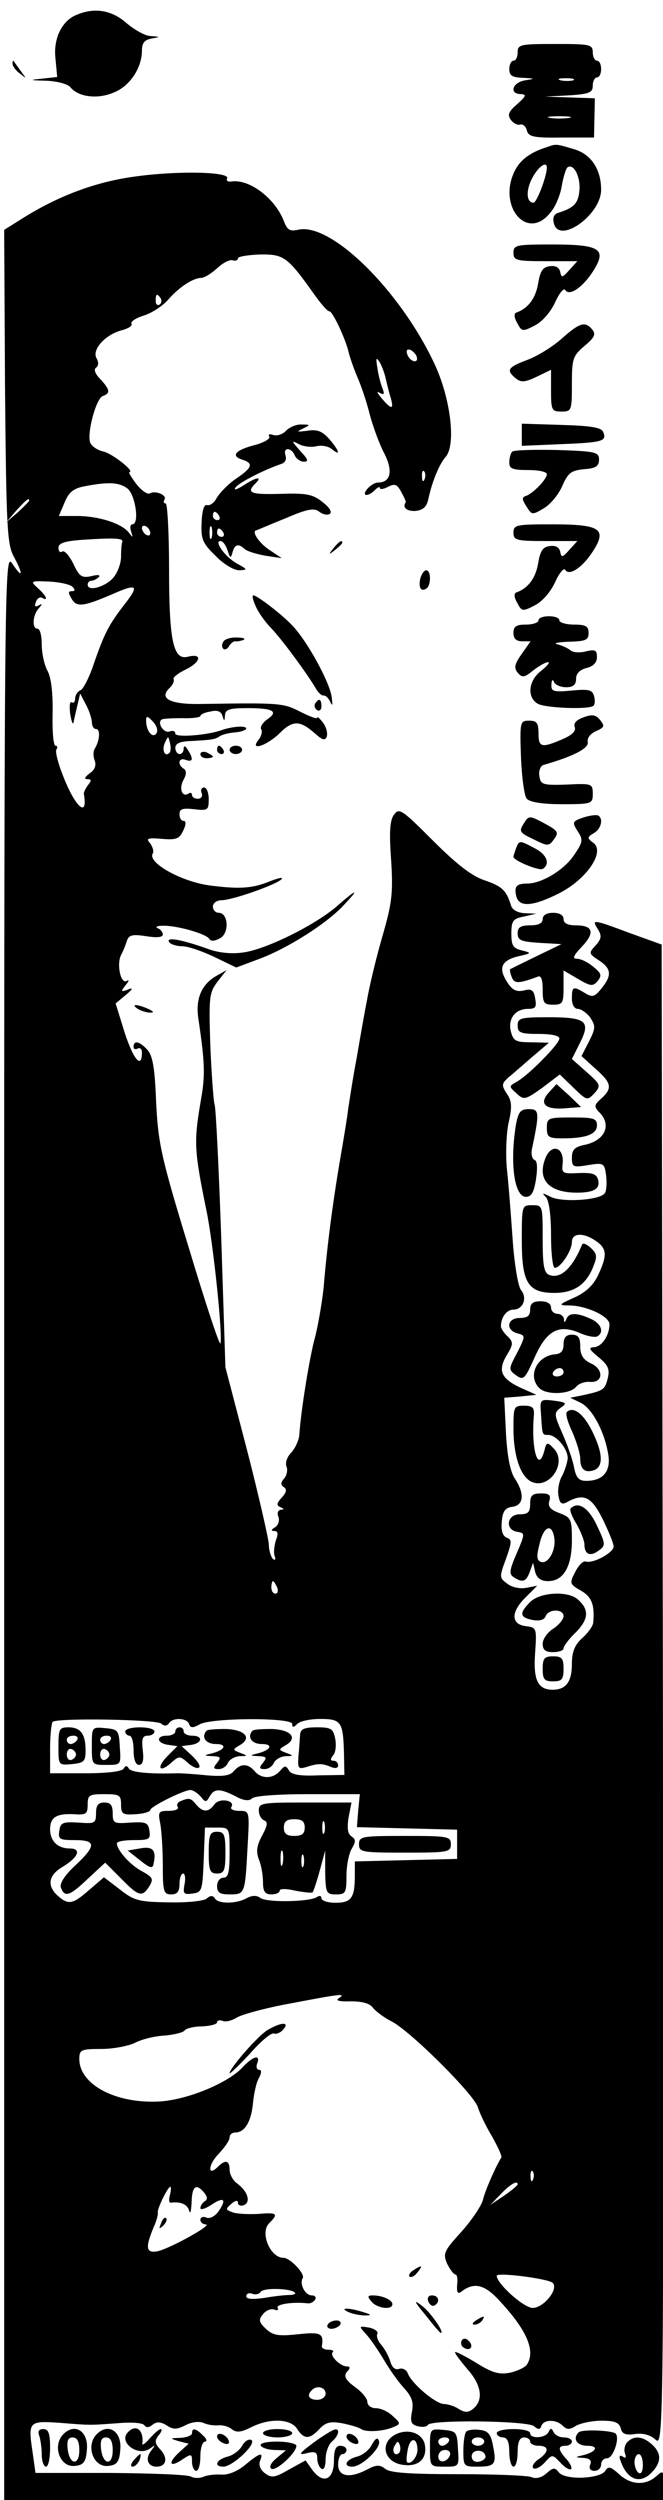 <?xml version="1.0" standalone="no"?>
<!DOCTYPE svg PUBLIC "-//W3C//DTD SVG 20010904//EN"
 "http://www.w3.org/TR/2001/REC-SVG-20010904/DTD/svg10.dtd">
<svg version="1.0" xmlns="http://www.w3.org/2000/svg"
 width="216pt" height="814pt" viewBox="0 0 216 814"
 preserveAspectRatio="xMidYMid meet">
<g transform="translate(0,814) scale(0.136,-0.136)"
fill="#000000" stroke="none">
<path d="M184 5950 c-36 -14 -57 -58 -51 -106 l4 -43 -36 -4 c-32 -3 -31 -4
10 -5 26 -1 52 -8 58 -16 19 -23 65 -29 104 -12 38 15 67 59 67 100 0 18 6 26
23 29 22 4 22 4 -2 6 -13 0 -39 15 -58 31 -35 31 -76 38 -119 20z"/>
<path d="M1240 5860 c0 -11 -4 -20 -10 -20 -5 0 -10 -9 -10 -20 0 -16 7 -20
33 -21 30 -2 30 -2 5 -6 -31 -5 -39 -33 -10 -33 14 -1 12 -5 -9 -24 -21 -18
-24 -26 -15 -38 6 -8 16 -13 22 -11 6 2 14 -4 16 -14 4 -15 16 -18 83 -17 l78
0 1 47 1 47 -60 2 -60 2 58 3 c49 3 57 7 57 23 0 11 5 20 10 20 6 0 10 9 10
20 0 11 -4 20 -10 20 -5 0 -10 9 -10 20 0 19 -7 20 -90 20 -83 0 -90 -1 -90
-20z m133 -67 c-7 -2 -21 -2 -30 0 -10 3 -4 5 12 5 17 0 24 -2 18 -5z m-10
-90 c-13 -2 -33 -2 -45 0 -13 2 -3 4 22 4 25 0 35 -2 23 -4z"/>
<path d="M30 5833 c0 -6 8 -17 18 -24 16 -13 16 -13 2 6 -8 11 -16 22 -17 24
-2 2 -3 0 -3 -6z"/>
<path d="M1310 5633 c-39 -12 -63 -30 -76 -55 -44 -85 29 -173 85 -101 12 14
24 43 27 65 4 21 10 41 14 43 15 9 31 -24 28 -56 -3 -31 -13 -41 -50 -53 -11
-3 -15 -12 -11 -26 13 -50 113 21 113 81 0 50 -25 87 -68 98 -40 12 -40 12
-62 4z m0 -49 c0 -20 -24 -84 -32 -84 -17 0 -19 29 -3 59 14 27 35 42 35 25z"/>
<path d="M326 5563 c-93 -12 -184 -45 -273 -101 l-43 -27 2 -375 c3 -335 5
-378 21 -407 23 -43 22 -55 -3 -18 -20 30 -20 26 -20 -2302 l0 -2333 790 0
790 0 0 37 c0 34 -1 35 -18 20 -26 -23 -61 -21 -89 5 -20 18 -26 20 -33 8 -12
-19 -95 -23 -111 -4 -10 13 -14 12 -30 -2 -11 -10 -25 -14 -36 -9 -10 4 -89 7
-175 7 -111 0 -162 3 -174 12 -14 11 -22 11 -43 0 -43 -23 -71 -18 -71 11 0
14 5 25 10 25 6 0 10 5 10 10 0 6 -7 10 -15 10 -11 0 -15 -11 -15 -35 0 -46
-25 -58 -51 -24 l-17 24 -40 -22 c-33 -19 -41 -21 -57 -9 -11 8 -16 20 -12 30
9 22 0 20 -36 -10 -18 -15 -40 -24 -56 -23 -14 1 -34 -1 -43 -5 -9 -4 -23 -4
-30 0 -7 5 -94 8 -193 9 l-180 0 -7 50 c-11 73 -9 75 64 70 76 -6 70 -6 140
-1 33 3 60 1 64 -5 4 -6 10 -6 19 1 10 8 19 8 34 -1 16 -11 25 -10 45 0 15 8
32 10 43 6 10 -5 26 -7 36 -6 10 1 25 -3 32 -9 11 -9 22 -8 46 4 45 23 96 21
111 -4 16 -25 30 -25 53 0 15 16 26 19 54 14 20 -4 41 -10 46 -14 12 -8 53 -6
78 5 17 7 17 9 -2 26 -11 11 -29 19 -41 19 -11 0 -20 7 -20 15 0 8 -13 24 -30
36 -23 17 -27 26 -19 36 9 9 8 13 0 13 -16 0 -42 26 -34 34 4 3 -1 6 -10 6 -9
0 -16 3 -16 8 5 31 -2 35 -57 29 -47 -5 -60 -3 -77 13 -17 16 -18 22 -7 35 7
9 19 14 27 11 8 -3 11 -1 8 4 -5 9 37 15 72 11 6 -1 14 3 18 9 3 5 0 10 -8 10
-16 0 -30 27 -22 41 7 10 -30 49 -46 49 -32 0 -57 61 -34 83 23 23 19 26 -27
22 -24 -1 -51 0 -61 4 -17 6 -17 8 -3 20 10 9 16 9 16 3 0 -6 6 -9 14 -6 18 7
9 34 -16 52 -10 7 -18 22 -18 33 0 22 -10 25 -28 7 -25 -25 -24 4 1 30 15 16
27 33 27 40 0 7 6 12 14 12 22 0 38 26 42 70 2 22 8 50 14 60 7 13 7 20 1 20
-6 0 -8 7 -5 15 9 23 -10 18 -35 -9 -36 -39 -138 -80 -204 -82 -103 -4 -187
42 -187 102 0 22 4 24 53 24 28 0 65 7 81 15 15 8 47 16 70 17 22 2 44 7 48
12 3 5 22 10 42 10 20 1 36 5 36 10 0 4 6 6 14 3 7 -3 22 1 33 8 11 7 68 23
129 34 121 23 135 25 115 12 -8 -5 2 -8 29 -7 28 0 46 -5 53 -15 7 -9 27 -24
45 -33 45 -23 198 -175 207 -206 4 -14 19 -45 34 -70 14 -25 24 -47 22 -50
-12 -18 -39 -79 -44 -101 -4 -15 -27 -49 -52 -77 -42 -46 -44 -52 -34 -76 7
-14 16 -26 20 -26 4 0 6 -11 4 -25 -1 -17 1 -22 9 -17 30 24 55 19 89 -17 69
-73 91 -124 69 -157 -4 -6 -22 -15 -40 -19 -26 -5 -42 -1 -82 24 -28 17 -50
28 -50 25 0 -4 14 -22 30 -41 33 -37 39 -73 14 -94 -12 -10 -20 -10 -35 -1
-10 7 -27 12 -36 12 -20 1 -76 48 -86 73 -3 9 -13 14 -21 11 -9 -3 -17 3 -21
18 -4 13 -14 31 -22 40 -8 9 -12 21 -9 26 3 5 -6 12 -20 15 -25 4 -25 4 -6
-17 10 -11 29 -39 42 -61 13 -22 34 -52 48 -67 19 -21 23 -34 19 -56 -5 -24
-2 -31 13 -35 11 -3 22 -2 25 3 8 13 238 10 254 -3 11 -9 15 -9 18 1 6 15 35
16 51 0 10 -10 17 -10 32 0 11 6 38 12 61 12 31 0 42 -4 46 -18 3 -14 12 -17
34 -14 19 3 37 -2 49 -13 20 -18 20 -6 18 1780 l-3 1799 -75 27 c-91 34 -93
34 -78 10 10 -16 9 -23 -5 -39 -17 -18 -17 -20 8 -36 30 -20 31 -36 6 -67 -17
-21 -22 -22 -40 -11 -28 17 -31 16 -31 -13 0 -15 6 -25 14 -25 8 0 22 -10 30
-21 13 -20 13 -25 -3 -57 l-18 -35 33 -30 c39 -34 42 -47 14 -72 -17 -15 -17
-19 -5 -32 31 -30 15 -67 -32 -78 -26 -5 -33 -12 -33 -31 0 -23 3 -24 39 -18
37 6 39 5 43 -25 2 -17 1 -36 -3 -42 -10 -17 -102 -23 -130 -9 -20 10 -22 10
-11 -1 7 -8 12 -42 12 -91 0 -43 4 -78 9 -78 14 0 41 41 41 62 0 22 28 23 58
2 26 -18 27 -34 5 -81 -11 -24 -30 -42 -57 -54 -38 -17 -39 -19 -13 -19 41 0
97 -26 97 -45 0 -27 -19 -55 -38 -55 -13 -1 -10 -6 12 -24 23 -19 27 -29 22
-50 -7 -28 -10 -30 -60 -41 l-30 -6 25 -12 c28 -14 57 -69 66 -123 7 -41 -12
-64 -53 -64 -17 0 -24 7 -29 33 -3 17 -16 54 -28 81 -20 45 -20 49 -4 61 16
11 14 13 -16 17 -33 4 -34 3 -31 -32 3 -51 3 -50 17 -50 20 0 47 -33 47 -56
-1 -10 -7 -30 -14 -43 -7 -12 -11 -34 -8 -47 3 -19 8 -22 22 -14 39 21 57 12
84 -42 14 -29 26 -58 26 -65 0 -15 -50 -42 -67 -36 -6 2 -17 -9 -25 -25 -14
-27 -14 -29 14 -45 26 -15 33 -35 29 -77 -1 -8 -13 -25 -27 -37 -17 -16 -24
-32 -24 -61 0 -43 -14 -62 -46 -62 -36 0 -47 24 -42 89 4 58 3 60 -21 63 -37
4 -38 33 -3 68 l29 29 -26 -5 c-15 -3 -35 1 -46 10 -19 14 -19 16 -3 59 14 40
15 46 2 51 -10 4 -14 17 -12 38 2 25 8 34 26 36 27 4 29 32 5 68 -11 17 -18
54 -21 109 l-4 84 38 3 39 4 -38 17 c-47 22 -55 41 -33 78 16 26 16 31 2 45
-9 8 -16 19 -16 24 0 22 14 40 30 40 23 0 34 28 18 47 -7 9 -16 63 -20 122 -4
58 -10 135 -14 171 -3 36 -1 85 5 110 8 36 7 50 -5 67 -13 20 -12 24 3 38 10
8 36 31 58 50 l40 34 -42 1 c-37 0 -43 3 -49 25 -8 31 10 55 41 55 18 0 21 4
17 25 -3 20 -9 24 -27 19 -18 -4 -28 1 -40 20 -22 34 -14 52 27 62 32 7 32 8
8 14 -21 5 -25 12 -25 40 0 31 4 36 30 41 l30 7 -28 1 c-17 1 -30 8 -33 19
-11 36 -22 46 -64 60 -31 11 -66 38 -123 95 -74 74 -81 79 -93 62 -10 -13 -12
-41 -7 -109 5 -81 2 -103 -22 -186 -15 -52 -31 -120 -36 -150 -6 -30 -17 -93
-25 -140 -9 -47 -17 -101 -20 -120 -2 -19 -9 -60 -14 -90 -21 -119 -36 -231
-45 -340 -4 -36 -13 -87 -20 -115 -13 -46 -34 -175 -38 -235 -1 -13 -10 -32
-19 -42 -10 -10 -15 -24 -12 -33 4 -8 1 -22 -5 -29 -9 -10 -9 -16 -1 -21 8 -5
6 -13 -5 -25 -13 -14 -13 -19 -3 -23 9 -4 9 -6 1 -6 -7 -1 -10 -8 -6 -17 3 -9
0 -20 -8 -25 -10 -6 -10 -9 -2 -9 9 0 10 -7 4 -22 -4 -13 -6 -30 -3 -38 3 -8
1 -11 -4 -7 -5 5 -10 21 -10 35 -1 15 -24 116 -52 225 l-52 199 -10 310 c-6
171 -13 314 -16 319 -2 5 -7 66 -10 137 -4 121 -3 130 17 157 l22 28 -21 -12
c-38 -20 -54 -55 -47 -103 16 -108 17 -137 6 -198 -17 -100 -16 -118 14 -265
16 -78 39 -298 33 -316 -2 -6 -36 97 -76 230 -67 219 -73 250 -78 348 -3 80
-8 111 -21 125 -18 20 -33 24 -33 7 0 -5 4 -7 10 -4 5 3 10 -1 10 -9 0 -41
-20 -18 -41 46 l-22 71 24 20 c18 15 19 19 5 13 -17 -6 -17 -5 -5 11 8 9 9 14
3 10 -15 -9 -25 40 -14 62 5 9 11 24 14 34 5 14 13 16 46 11 25 -4 40 -3 40 4
0 6 -6 13 -12 15 -7 3 -2 6 12 6 33 1 103 -19 111 -31 4 -7 13 -6 26 1 23 12
20 61 -3 61 -8 0 -14 7 -14 15 0 8 9 15 20 15 26 0 131 37 144 50 6 6 -5 4
-26 -4 -41 -17 -71 -20 -142 -11 -69 8 -154 55 -140 77 3 5 0 15 -6 24 -11 12
-7 14 28 11 34 -3 42 0 51 20 7 14 7 23 1 23 -6 0 -10 7 -10 16 0 13 8 15 35
12 33 -4 35 -2 35 24 0 15 -5 28 -11 28 -6 0 -9 -6 -6 -13 3 -8 -1 -14 -9 -14
-8 0 -14 4 -14 9 0 5 -4 7 -9 3 -15 -9 -23 13 -11 34 7 13 7 22 0 26 -16 10
-12 28 5 21 17 -6 19 2 5 24 -6 10 -10 11 -10 3 0 -7 -4 -13 -10 -13 -5 0 -10
7 -10 15 0 10 11 15 33 16 57 3 62 4 74 12 6 4 23 8 37 9 14 1 26 6 26 9 0 8
-35 5 -60 -4 -34 -12 -110 -18 -110 -8 0 6 -6 8 -14 5 -14 -5 -31 22 -18 29 4
2 26 3 49 3 24 -1 43 2 43 5 0 4 11 9 25 11 16 4 25 0 28 -11 4 -13 5 -13 6 2
1 14 11 17 54 17 62 0 75 -8 47 -27 -11 -8 -18 -19 -14 -24 3 -5 0 -16 -6 -24
-24 -29 18 -16 50 15 32 32 49 31 86 -2 17 -15 23 -16 27 -6 2 8 -1 22 -9 33
-8 10 -14 16 -14 12 0 -4 -18 3 -40 14 -41 21 -48 22 -233 19 -77 -2 -107 12
-82 37 9 8 13 18 11 22 -3 4 11 15 30 24 36 18 39 39 4 30 -35 -9 -45 38 -45
211 0 86 -4 156 -8 156 -5 0 -6 4 -3 9 7 11 -22 23 -35 15 -6 -3 -20 7 -32 22
-12 16 -20 29 -17 29 14 1 -39 43 -61 49 -15 3 -30 13 -33 22 -8 22 14 105 30
111 19 7 18 15 -6 41 -12 12 -16 23 -10 27 6 4 7 13 1 23 -11 21 22 57 62 67
15 4 25 11 22 15 -3 5 10 14 30 20 19 6 45 23 58 38 26 30 60 52 79 52 7 0 24
10 38 23 14 13 31 22 38 19 6 -2 12 0 12 5 0 4 24 8 53 9 57 1 66 -6 128 -93
17 -24 33 -43 38 -43 8 0 39 -67 46 -97 2 -10 11 -36 20 -58 10 -22 24 -64 31
-93 8 -29 23 -71 35 -93 21 -42 15 -69 -16 -69 -7 0 -18 -7 -25 -15 -15 -18 1
-20 18 -3 7 7 12 9 12 5 0 -4 9 -3 20 3 16 8 21 6 31 -12 7 -13 12 -24 11 -25
-9 -13 3 -22 23 -21 19 2 27 10 31 28 9 42 26 84 42 102 25 30 11 142 -28 224
-83 176 -249 339 -327 319 -19 -4 -25 0 -33 21 -21 54 -81 100 -124 95 -10 -2
-15 2 -12 7 9 16 -116 19 -218 5z m59 -292 c3 -5 2 -12 -3 -15 -5 -3 -9 1 -9
9 0 17 3 19 12 6z m613 -139 c6 -18 -15 -14 -22 4 -4 10 -1 14 6 12 6 -2 14
-10 16 -16z m-74 -53 c3 -13 8 -34 12 -46 8 -29 2 -29 -22 -1 -10 12 -13 18
-5 13 11 -6 13 -4 7 11 -4 10 -10 33 -12 49 -4 23 -3 26 5 14 5 -8 12 -26 15
-40z m93 -241 c-3 -8 -6 -5 -6 6 -1 11 2 17 5 13 3 -3 4 -12 1 -19z m-712 -22
c19 -14 30 -86 12 -86 -5 0 -6 -8 -3 -17 5 -16 5 -16 -6 -2 -18 22 -73 39
-124 39 l-43 0 14 33 c10 24 21 33 47 38 57 11 83 10 103 -5z m-235 -29 c0 -2
-12 -14 -27 -28 l-28 -24 24 28 c23 25 31 32 31 24z m290 -78 c0 -6 -4 -7 -10
-4 -5 3 -10 11 -10 16 0 6 5 7 10 4 6 -3 10 -11 10 -16z m-67 -21 c-2 -5 -3
-20 -3 -35 0 -16 -8 -38 -18 -50 -18 -22 -61 -35 -62 -18 0 6 4 10 9 10 5 0
13 4 18 9 4 5 -3 6 -18 2 -23 -5 -29 -1 -43 29 -10 20 -21 33 -27 30 -5 -4 -9
1 -9 9 0 11 15 16 58 19 76 5 98 4 95 -5z m-120 -107 c8 -8 7 -11 -1 -11 -9 0
-9 -4 0 -19 12 -20 28 -18 100 13 57 25 62 20 26 -26 -37 -48 -48 -68 -75
-147 -10 -29 -24 -56 -30 -58 -7 -3 -13 -12 -13 -20 0 -8 -4 -12 -8 -9 -5 3
-6 -9 -4 -27 3 -18 6 -27 8 -22 1 6 5 23 9 40 l7 30 13 -25 c8 -14 14 -33 15
-42 0 -10 4 -18 10 -18 11 0 9 -28 -3 -47 -4 -6 -4 -19 0 -29 4 -11 0 -22 -12
-30 -12 -9 -14 -14 -6 -14 10 0 11 -3 2 -14 -6 -8 -11 -18 -10 -22 10 -59 -21
-31 -50 44 -12 30 -19 58 -16 63 4 5 2 9 -2 9 -5 0 -8 34 -7 76 1 48 -3 86
-12 103 -8 14 -14 43 -14 64 0 20 -4 37 -10 37 -14 0 -12 33 3 49 9 11 9 12 0
7 -9 -5 -11 -2 -7 8 3 9 10 13 15 10 16 -9 10 5 -10 23 -19 17 -18 18 26 16
25 -1 51 -7 56 -12z m202 -351 c-9 -14 -25 5 -25 30 0 12 3 12 16 -2 9 -9 13
-21 9 -28z m31 -47 c-11 -11 -19 6 -11 24 8 17 8 17 12 0 3 -10 2 -21 -1 -24z
m258 -1998 c3 -8 1 -15 -4 -15 -6 0 -10 7 -10 15 0 8 2 15 4 15 2 0 6 -7 10
-15z m-278 -326 c8 -7 14 -6 19 1 9 14 42 13 48 -2 3 -10 9 -10 25 -1 27 16
222 17 222 1 0 -9 3 -9 12 0 7 7 31 12 55 12 50 0 55 -6 57 -82 l1 -52 -63 -1
c-45 -2 -65 2 -70 12 -7 12 -10 12 -21 -1 -17 -20 -45 -20 -61 -1 -16 19 -34
19 -50 0 -9 -11 -26 -13 -64 -10 -28 3 -60 5 -71 5 -66 -2 -110 2 -116 11 -5
8 -8 8 -13 0 -4 -7 -41 -11 -92 -11 l-84 0 0 58 c0 32 3 61 6 65 10 10 248 6
260 -4z m95 -175 c11 -14 13 -14 21 0 11 20 25 20 62 1 20 -11 33 -12 40 -5 6
6 62 10 134 10 l124 0 -4 -40 -3 -39 120 -3 120 -3 0 -35 0 -35 -122 -3 -123
-3 0 -33 c0 -54 -8 -66 -46 -66 -19 0 -34 5 -34 11 0 6 -5 7 -12 2 -19 -11
-121 -13 -135 -1 -8 6 -19 6 -32 -1 -25 -14 -68 -14 -76 -1 -5 8 -11 8 -20 0
-7 -6 -48 -10 -91 -9 -71 1 -83 4 -117 31 l-38 29 -35 -30 c-40 -35 -50 -37
-76 -14 -26 24 -22 49 12 69 38 23 46 44 17 44 -29 0 -47 18 -47 46 0 29 16
38 57 36 29 -2 33 0 33 23 0 23 4 25 40 25 36 0 40 -2 40 -25 0 -23 4 -25 35
-23 19 1 35 6 35 10 0 8 78 47 96 48 6 0 17 -7 25 -16z m796 -916 c-3 -8 -6
-5 -6 6 -1 11 2 17 5 13 3 -3 4 -12 1 -19z m-37 -12 c0 -3 -15 -15 -32 -27
l-33 -22 25 26 c23 24 40 33 40 23z m-833 -26 c-3 -10 -2 -19 2 -18 24 3 40
-4 44 -19 3 -10 5 -1 6 20 1 39 11 46 30 23 8 -10 9 -16 1 -21 -5 -3 -10 -11
-10 -16 0 -5 11 -2 25 7 31 21 39 15 19 -14 -8 -12 -21 -19 -29 -16 -8 4 -15
1 -15 -5 0 -6 6 -11 13 -11 17 -1 -83 -56 -114 -64 -29 -6 -32 7 -11 57 7 15
11 31 10 35 -2 9 24 62 30 62 2 0 2 -9 -1 -20z m917 -210 c15 -15 -22 -60 -48
-60 -21 0 -86 58 -86 77 0 9 124 -7 134 -17z m-618 -23 c4 -3 -2 -6 -12 -6
-11 0 -38 -3 -61 -7 -29 -4 -43 -3 -43 4 0 6 6 9 14 6 8 -3 17 -1 20 4 6 11
72 9 82 -1z m74 -242 c0 -8 -9 -15 -20 -15 -20 0 -26 11 -13 23 12 13 33 7 33
-8z"/>
<path d="M140 1804 c0 -45 0 -45 33 -42 28 3 32 6 32 33 0 39 -12 55 -41 55
-22 0 -24 -4 -24 -46z m45 16 c-3 -5 -10 -10 -16 -10 -5 0 -9 5 -9 10 0 6 7
10 16 10 8 0 12 -4 9 -10z m-3 -35 c0 -5 -5 -11 -11 -13 -6 -2 -11 4 -11 13 0
9 5 15 11 13 6 -2 11 -8 11 -13z"/>
<path d="M220 1806 c0 -46 0 -46 35 -46 35 0 35 0 32 43 -2 40 -4 42 -34 45
-33 3 -33 3 -33 -42z m45 14 c-3 -5 -10 -10 -16 -10 -5 0 -9 5 -9 10 0 6 7 10
16 10 8 0 12 -4 9 -10z m-3 -35 c0 -5 -5 -11 -11 -13 -6 -2 -11 4 -11 13 0 9
5 15 11 13 6 -2 11 -8 11 -13z"/>
<path d="M300 1840 c0 -5 5 -10 10 -10 6 0 10 -16 10 -35 0 -22 5 -35 13 -35
9 0 12 11 9 35 -3 27 -1 35 12 35 9 0 16 5 16 10 0 6 -16 10 -35 10 -19 0 -35
-4 -35 -10z"/>
<path d="M420 1840 c0 -5 -9 -10 -20 -10 -27 0 -25 -18 3 -22 l22 -3 -23 -23
c-28 -28 -21 -43 8 -17 19 17 21 17 40 0 11 -10 23 -15 27 -11 4 3 -4 16 -18
29 l-24 22 23 3 c27 4 29 22 2 22 -11 0 -20 5 -20 10 0 6 -4 10 -10 10 -5 0
-10 -4 -10 -10z"/>
<path d="M495 1842 c-14 -15 -2 -32 22 -32 29 0 22 -15 -12 -23 -17 -4 -17 -5
4 -6 20 -1 21 -3 11 -16 -10 -12 -9 -15 4 -15 9 0 19 7 22 15 4 8 16 15 28 16
20 0 20 1 1 8 -18 7 -18 8 -1 18 30 17 14 37 -32 39 -23 0 -44 -1 -47 -4z"/>
<path d="M605 1842 c-14 -15 -2 -32 22 -32 29 0 22 -15 -12 -23 -17 -4 -17 -5
4 -6 20 -1 21 -3 11 -16 -10 -12 -9 -15 4 -15 9 0 19 7 22 15 4 8 16 15 28 16
20 0 20 1 1 8 -18 7 -18 8 -1 18 30 17 14 37 -32 39 -23 0 -44 -1 -47 -4z"/>
<path d="M719 1833 c-1 -10 -2 -33 -4 -51 -2 -30 -1 -33 19 -27 28 9 38 9 59
0 10 -4 17 -3 17 4 0 6 -5 11 -11 11 -8 0 -8 4 -1 13 6 6 8 24 5 40 -5 24 -10
27 -44 27 -30 0 -39 -4 -40 -17z"/>
<path d="M432 1673 c-6 -2 -10 -9 -6 -14 3 -5 -7 -9 -22 -9 -24 0 -26 -2 -20
-31 3 -17 6 -62 6 -100 0 -62 2 -69 20 -69 15 0 20 7 20 25 0 14 4 25 9 25 4
0 6 -12 3 -26 -4 -22 -2 -25 19 -22 23 3 24 7 27 81 l3 77 29 0 c30 0 30 0 30
-60 0 -47 -3 -60 -15 -60 -8 0 -15 -9 -15 -20 0 -16 7 -20 30 -20 37 0 37 1
43 113 5 87 5 87 -20 87 -13 0 -22 4 -19 9 11 16 -28 23 -40 7 -14 -20 -28
-20 -44 -1 -13 16 -17 17 -38 8z"/>
<path d="M230 1644 c0 -24 -3 -25 -42 -22 -38 2 -43 0 -46 -20 -3 -20 1 -22
37 -22 52 0 52 -13 1 -61 -26 -24 -38 -44 -34 -53 9 -24 21 -20 65 22 l41 38
38 -38 c43 -44 51 -45 68 -18 10 17 8 21 -17 35 -28 14 -61 51 -61 67 0 5 18
8 41 8 36 0 40 2 37 22 -3 20 -8 22 -45 20 -40 -3 -43 -2 -43 22 0 19 -5 26
-20 26 -15 0 -20 -7 -20 -26z"/>
<path d="M620 1651 c0 -11 6 -21 13 -24 9 -3 8 -12 -5 -36 -13 -24 -15 -38 -8
-57 6 -14 10 -39 10 -55 0 -22 5 -29 20 -29 11 0 20 4 20 9 0 5 16 5 37 0 21
-4 39 -6 42 -4 2 3 10 26 17 52 l13 48 0 -52 c1 -50 3 -53 26 -53 23 0 25 4
25 45 0 25 6 54 13 65 10 17 9 22 -1 29 -9 6 -11 19 -7 45 l7 36 -111 0 c-103
0 -111 -1 -111 -19z m110 -41 c0 -15 -7 -20 -25 -20 -18 0 -25 5 -25 20 0 15
7 20 25 20 18 0 25 -5 25 -20z m47 -12 c-3 -7 -5 -2 -5 12 0 14 2 19 5 13 2
-7 2 -19 0 -25z m-100 -75 c-3 -10 -5 -4 -5 12 0 17 2 24 5 18 2 -7 2 -21 0
-30z m50 -5 c-3 -7 -5 -2 -5 12 0 14 2 19 5 13 2 -7 2 -19 0 -25z"/>
<path d="M500 1550 c0 -43 3 -50 20 -50 17 0 20 7 20 50 0 43 -3 50 -20 50
-17 0 -20 -7 -20 -50z"/>
<path d="M860 1570 c0 -19 7 -20 110 -20 103 0 110 1 110 20 0 19 -7 20 -110
20 -103 0 -110 -1 -110 -20z"/>
<path d="M335 1560 l-29 -5 29 -23 c25 -20 31 -21 33 -8 7 32 -2 42 -33 36z"/>
<path d="M386 663 c-6 -14 -5 -15 5 -6 7 7 10 15 7 18 -3 3 -9 -2 -12 -12z"/>
<path d="M1230 5380 c0 -18 7 -20 77 -20 l76 0 -19 -21 c-17 -19 -19 -19 -22
-5 -2 11 -11 16 -25 14 -17 -2 -23 -12 -28 -42 -6 -35 -24 -59 -52 -69 -6 -2
-6 -11 2 -25 11 -21 13 -21 42 -6 18 9 38 32 49 56 10 22 21 35 24 29 10 -16
43 7 68 47 32 51 15 62 -98 62 -87 0 -94 -1 -94 -20z"/>
<path d="M1346 5175 c-21 -19 -58 -42 -82 -51 -48 -18 -52 -25 -29 -44 13 -11
22 -10 50 3 l35 17 0 -50 c0 -47 2 -50 25 -50 24 0 25 2 25 66 0 60 2 67 30
91 24 20 28 28 19 39 -17 21 -30 17 -73 -21z"/>
<path d="M685 4954 c-8 -9 -22 -13 -31 -10 -8 3 -12 2 -9 -4 3 -5 -12 -14 -34
-20 -47 -12 -59 -26 -31 -35 28 -9 25 -19 -15 -46 -19 -13 -39 -34 -46 -46 -6
-12 -17 -19 -23 -17 -7 3 -12 -13 -13 -41 -2 -40 2 -50 33 -80 19 -20 44 -35
57 -35 21 1 20 2 -5 16 -28 15 -56 54 -40 54 6 0 13 -10 17 -22 6 -20 8 -20
12 -5 5 19 14 22 29 8 5 -5 27 -12 49 -16 l40 -6 -27 18 c-24 15 -44 42 -36
48 2 0 33 14 71 29 53 23 70 26 82 16 8 -6 19 -9 25 -5 6 4 0 15 -17 28 -23
19 -39 22 -100 20 -73 -2 -84 2 -61 25 18 18 1 15 -29 -5 -16 -10 -24 -12 -19
-5 7 11 65 41 108 56 11 3 15 11 12 21 -3 8 -1 15 5 15 7 0 14 -7 17 -15 4 -8
13 -15 22 -15 12 0 10 6 -9 26 -21 24 -22 26 -3 16 11 -6 31 -8 42 -5 12 3 29
0 37 -7 22 -18 18 -4 -6 24 -17 19 -29 24 -53 20 -25 -3 -27 -3 -11 5 19 9 19
10 -2 10 -12 1 -29 -6 -38 -15z m-160 -204 c3 -5 1 -10 -4 -10 -6 0 -11 5 -11
10 0 6 2 10 4 10 3 0 8 -4 11 -10z m-18 -52 c-3 -7 -5 -2 -5 12 0 14 2 19 5
13 2 -7 2 -19 0 -25z m28 12 c3 -5 1 -10 -4 -10 -6 0 -11 5 -11 10 0 6 2 10 4
10 3 0 8 -4 11 -10z"/>
<path d="M1250 4945 l0 -27 95 4 c99 4 109 7 100 29 -4 11 -30 15 -100 17
l-95 3 0 -26z"/>
<path d="M1227 4904 c-4 -4 -7 -16 -7 -26 0 -15 8 -18 45 -18 25 0 45 -4 45
-10 0 -12 -33 -46 -50 -52 -10 -3 -10 -8 1 -25 13 -21 14 -21 41 -5 16 9 36
33 45 54 14 32 22 37 52 40 28 2 36 7 36 23 0 18 -8 20 -101 23 -55 1 -103 0
-107 -4z"/>
<path d="M1230 4710 c0 -18 7 -20 77 -20 l76 0 -19 -21 c-17 -19 -19 -19 -22
-5 -2 11 -11 16 -25 14 -17 -2 -23 -12 -28 -42 -6 -35 -24 -59 -52 -69 -6 -2
-6 -11 2 -25 11 -21 13 -21 42 -6 18 9 38 32 49 56 10 22 21 35 24 29 10 -16
43 7 68 47 32 51 15 62 -98 62 -87 0 -94 -1 -94 -20z"/>
<path d="M799 4673 c-13 -16 -12 -17 4 -4 9 7 17 15 17 17 0 8 -8 3 -21 -13z"/>
<path d="M1007 4601 c-5 -22 1 -33 14 -25 12 7 12 44 0 44 -5 0 -11 -9 -14
-19z"/>
<path d="M613 4533 c6 -14 23 -38 37 -52 25 -26 84 -106 106 -143 6 -11 15
-19 20 -18 4 1 12 -7 16 -17 5 -10 5 -3 2 17 -7 37 -58 130 -93 167 -24 26
-85 73 -94 73 -4 0 -1 -12 6 -27z"/>
<path d="M1290 4500 c0 -5 -13 -10 -30 -10 -23 0 -30 -4 -30 -20 0 -14 7 -20
21 -20 l20 0 -21 -30 c-18 -25 -19 -34 -10 -45 11 -13 16 -12 37 5 14 11 30
20 36 20 5 0 -2 -9 -17 -21 -31 -24 -34 -64 -7 -79 21 -10 124 -14 133 -4 3 3
4 13 1 23 -4 15 -13 17 -54 13 -43 -4 -49 -2 -48 14 0 11 3 14 6 7 2 -7 16
-13 29 -13 17 0 24 6 24 20 0 13 9 22 25 26 16 4 25 13 25 26 0 17 -4 19 -26
14 -14 -4 -31 -3 -37 2 -7 6 -21 12 -32 15 -11 2 1 5 28 6 40 1 47 4 47 21 0
16 -7 20 -35 20 -19 0 -35 5 -35 10 0 6 -11 10 -25 10 -14 0 -25 -4 -25 -10z"/>
<path d="M535 4449 c-4 -6 -4 -13 0 -17 3 -3 10 -1 14 7 5 7 11 12 15 11 4 -1
12 1 19 3 6 3 0 6 -15 6 -15 1 -30 -4 -33 -10z"/>
<path d="M755 4301 c-3 -5 -1 -12 5 -16 5 -3 10 1 10 9 0 18 -6 21 -15 7z"/>
<path d="M1398 4268 c-17 -6 -25 -14 -21 -24 3 -9 -7 -19 -31 -29 -49 -21 -56
-19 -56 15 0 24 -4 30 -22 30 -22 0 -23 -2 -20 -87 2 -49 8 -94 14 -100 7 -8
37 -13 84 -13 72 0 74 1 74 25 0 24 -2 25 -62 22 -59 -2 -63 0 -66 21 -2 12 3
24 10 26 73 21 109 40 106 55 -2 9 6 20 20 26 20 9 21 12 10 26 -10 13 -19 15
-40 7z"/>
<path d="M520 4190 c0 -5 5 -10 11 -10 5 0 7 5 4 10 -3 6 -8 10 -11 10 -2 0
-4 -4 -4 -10z"/>
<path d="M550 4190 c0 -5 7 -10 15 -10 8 0 15 5 15 10 0 6 -7 10 -15 10 -8 0
-15 -4 -15 -10z"/>
<path d="M480 4180 c0 -6 7 -10 15 -10 8 0 15 2 15 4 0 2 -7 6 -15 10 -8 3
-15 1 -15 -4z"/>
<path d="M1397 4028 c-26 -9 -27 -11 -13 -33 13 -20 13 -25 -9 -57 -24 -36
-78 -68 -112 -68 -26 0 -32 -7 -26 -31 7 -26 39 -24 101 7 66 33 112 99 84
121 -16 12 -16 14 1 24 17 10 23 34 10 42 -5 2 -21 0 -36 -5z"/>
<path d="M1253 4011 c-10 -16 -7 -20 25 -35 34 -17 37 -17 49 0 12 16 10 20
-19 36 -41 22 -41 22 -55 -1z"/>
<path d="M1236 3954 c-3 -9 -6 -17 -6 -20 0 -9 61 -34 70 -29 19 12 10 35 -20
50 -36 19 -36 19 -44 -1z"/>
<path d="M805 3814 c-52 -44 -168 -102 -223 -109 -27 -4 -59 -1 -85 9 -62 22
-100 29 -92 16 3 -5 17 -10 31 -10 14 0 49 -12 78 -26 l52 -25 56 21 c67 25
162 85 202 129 39 41 31 39 -19 -5z"/>
<path d="M1300 3785 c0 -10 -10 -15 -30 -15 -23 0 -30 -5 -30 -19 0 -17 8 -20
53 -23 l52 -3 -60 -29 c-33 -16 -61 -30 -63 -31 -1 -1 0 -10 4 -19 6 -16 16
-16 62 1 8 4 12 -6 12 -31 0 -32 3 -36 25 -36 23 0 25 4 25 41 l0 41 34 -20
c31 -18 36 -19 48 -5 10 13 9 18 -11 34 -13 11 -30 19 -39 19 -12 0 -8 8 12
29 32 34 27 51 -15 51 -19 0 -29 5 -29 15 0 9 -9 15 -25 15 -16 0 -25 -6 -25
-15z"/>
<path d="M330 3570 c8 -5 22 -9 30 -9 10 0 8 3 -5 9 -27 12 -43 12 -25 0z"/>
<path d="M1240 3530 c0 -17 7 -20 50 -20 31 0 50 -4 50 -11 0 -13 -75 -89
-103 -104 -18 -10 -18 -11 0 -27 18 -17 21 -16 62 13 l42 32 33 -32 c32 -31
33 -31 50 -13 16 18 15 21 -19 51 l-35 31 19 38 c27 53 15 62 -76 62 -66 0
-73 -2 -73 -20z"/>
<path d="M1315 3370 c-25 -27 -9 -42 39 -38 l38 3 -29 28 -30 27 -18 -20z"/>
<path d="M1236 3293 c-15 -93 -4 -173 24 -173 13 0 19 11 24 42 4 27 3 44 -3
46 -6 2 -9 13 -7 25 19 90 18 97 -7 97 -20 0 -25 -6 -31 -37z"/>
<path d="M1310 3285 c0 -22 4 -25 38 -25 56 0 82 10 82 31 0 17 -8 19 -60 19
-57 0 -60 -1 -60 -25z"/>
<path d="M1308 3216 c-23 -53 5 -86 74 -86 40 0 56 9 51 30 -4 15 -13 18 -46
17 -40 -2 -42 -1 -39 24 3 37 -25 47 -40 15z"/>
<path d="M1250 3015 c0 -101 15 -125 78 -125 46 0 75 19 92 60 11 27 11 33 -5
48 -10 9 -19 13 -21 7 -23 -56 -51 -82 -78 -72 -13 5 -16 22 -16 87 0 79 0 80
-25 80 -25 0 -25 -1 -25 -85z"/>
<path d="M1270 2850 c0 -15 -7 -20 -25 -20 -30 0 -35 -29 -5 -37 19 -5 19 -6
-1 -46 -21 -39 -21 -41 -3 -54 18 -13 21 -10 44 41 29 66 58 82 109 60 18 -8
37 -11 42 -8 17 10 9 31 -16 42 -33 15 -52 15 -58 0 -4 -10 -6 -10 -6 0 -1 6
-8 12 -16 12 -8 0 -15 7 -15 15 0 9 -9 15 -25 15 -18 0 -25 -5 -25 -20z"/>
<path d="M1350 2767 c0 -16 -6 -23 -21 -24 -43 -4 -66 -52 -37 -81 17 -17 73
-15 88 3 6 8 21 13 33 12 32 -3 34 30 3 44 -19 9 -26 20 -26 41 0 21 -5 28
-20 28 -14 0 -20 -7 -20 -23z m0 -67 c0 -5 -7 -10 -16 -10 -8 0 -12 5 -9 10 3
6 10 10 16 10 5 0 9 -4 9 -10z"/>
<path d="M1230 2566 c0 -65 16 -113 41 -127 43 -23 90 44 55 79 -15 16 -17 15
-22 -6 -15 -55 -32 4 -25 86 1 17 -3 22 -24 22 -24 0 -25 -3 -25 -54z"/>
<path d="M1358 2605 c-4 -4 2 -25 13 -48 10 -23 19 -52 19 -64 0 -26 12 -35
34 -27 22 9 20 42 -6 94 -21 42 -45 59 -60 45z"/>
<path d="M1270 2385 c0 -20 -5 -25 -25 -25 -31 0 -36 -37 -6 -42 19 -3 19 -4
-1 -51 -18 -41 -19 -50 -7 -58 21 -13 29 -11 38 13 l8 22 5 -22 c4 -15 14 -22
31 -22 37 0 57 35 57 98 0 51 -2 54 -30 65 -22 8 -28 16 -24 29 4 14 0 18 -20
18 -21 0 -26 -5 -26 -25z m58 -83 c4 -28 -15 -62 -32 -56 -11 4 -11 14 -3 45
10 42 30 48 35 11z"/>
<path d="M1367 2374 c-3 -3 3 -20 14 -37 10 -18 19 -40 19 -49 0 -24 14 -30
34 -15 17 12 17 16 -4 60 -20 43 -45 59 -63 41z"/>
<path d="M1270 2150 c-27 -27 -25 -37 6 -43 16 -3 28 0 31 9 7 18 43 18 43 0
0 -7 -11 -21 -25 -30 -14 -9 -25 -25 -25 -36 0 -15 7 -20 25 -20 14 0 25 4 25
9 0 5 13 23 30 39 31 32 32 55 2 80 -25 19 -89 15 -112 -8z"/>
<path d="M1300 1990 c0 -25 4 -30 25 -30 21 0 25 5 25 30 0 25 -4 30 -25 30
-21 0 -25 -5 -25 -30z"/>
<path d="M642 1126 c-22 -12 -92 -92 -92 -104 0 -3 22 18 49 47 26 30 52 51
57 48 5 -2 15 1 22 9 17 19 -3 19 -36 0z"/>
<path d="M990 550 c-8 -5 -12 -12 -9 -15 4 -3 12 1 19 10 14 17 11 19 -10 5z"/>
<path d="M890 475 c13 -16 50 -21 50 -6 0 10 -24 21 -47 21 -13 0 -13 -3 -3
-15z"/>
<path d="M1026 475 c4 -8 10 -12 15 -9 14 8 10 24 -6 24 -9 0 -12 -6 -9 -15z"/>
<path d="M1020 442 c18 -23 34 -42 36 -42 10 0 -25 50 -45 65 -21 16 -20 12 9
-23z"/>
<path d="M835 450 c11 -5 29 -8 40 -8 16 0 15 2 -5 8 -34 11 -60 11 -35 0z"/>
<path d="M1140 430 c-9 -6 -10 -10 -3 -10 6 0 15 5 18 10 8 12 4 12 -15 0z"/>
<path d="M785 420 c-3 -5 1 -10 9 -10 8 0 18 5 21 10 3 6 -1 10 -9 10 -8 0
-18 -4 -21 -10z"/>
<path d="M1106 382 c-3 -6 -1 -14 5 -17 15 -10 25 3 12 16 -7 7 -13 7 -17 1z"/>
<path d="M94 154 c3 -9 6 -29 6 -45 0 -16 5 -29 10 -29 6 0 10 20 10 45 0 35
-4 45 -16 45 -11 0 -14 -5 -10 -16z"/>
<path d="M152 158 c-28 -28 -8 -82 29 -76 19 2 25 10 27 37 5 45 -28 67 -56
39z m38 -39 c0 -38 -24 -35 -28 4 -2 19 1 27 12 27 11 0 16 -10 16 -31z"/>
<path d="M232 158 c-28 -28 -8 -82 29 -76 19 2 25 10 27 37 5 45 -28 67 -56
39z m38 -39 c0 -38 -24 -35 -28 4 -2 19 1 27 12 27 11 0 16 -10 16 -31z"/>
<path d="M307 163 c-25 -24 24 -61 53 -39 13 9 13 9 2 -6 -15 -19 -8 -38 13
-38 23 0 28 20 10 40 -15 16 -15 22 -5 35 7 8 9 15 5 15 -4 0 -15 -10 -26 -22
-11 -13 -19 -18 -18 -13 4 32 -15 48 -34 28z"/>
<path d="M460 160 c0 -5 -12 -10 -27 -11 -27 -1 -27 -1 -5 -8 l24 -6 -21 -19
c-29 -26 -26 -40 4 -20 24 16 25 15 25 -5 0 -11 5 -21 10 -21 6 0 10 16 10 35
0 19 5 35 11 35 6 0 4 7 -5 15 -17 17 -26 19 -26 5z"/>
<path d="M630 160 c0 -5 16 -10 35 -10 19 0 35 5 35 10 0 6 -16 10 -35 10 -19
0 -35 -4 -35 -10z"/>
<path d="M760 144 c-45 -33 -49 -38 -22 -31 17 4 22 1 22 -13 0 -11 5 -22 10
-25 6 -4 10 6 10 23 0 16 7 35 15 42 16 13 20 31 8 29 -5 0 -24 -12 -43 -25z"/>
<path d="M954 160 c-47 -18 -37 -71 14 -76 35 -4 55 15 50 47 -4 26 -34 40
-64 29z m46 -40 c0 -17 -17 -37 -25 -29 -2 2 -1 16 2 31 6 30 23 28 23 -2z
m-44 -7 c-10 -10 -19 5 -10 18 6 11 8 11 12 0 2 -7 1 -15 -2 -18z"/>
<path d="M1030 126 c0 -46 0 -46 35 -46 35 0 35 0 32 43 -2 40 -4 42 -34 45
-33 3 -33 3 -33 -42z m45 14 c-3 -5 -10 -10 -16 -10 -5 0 -9 5 -9 10 0 6 7 10
16 10 8 0 12 -4 9 -10z m3 -32 c-6 -18 -28 -21 -28 -4 0 9 7 16 16 16 9 0 14
-5 12 -12z"/>
<path d="M1117 164 c-4 -4 -7 -25 -7 -46 0 -37 1 -38 34 -38 42 0 46 6 37 50
-5 28 -12 36 -32 38 -13 2 -28 0 -32 -4z m43 -24 c0 -5 -7 -10 -15 -10 -8 0
-15 5 -15 10 0 6 7 10 15 10 8 0 15 -4 15 -10z m3 -35 c1 -5 -6 -11 -15 -13
-11 -2 -18 3 -18 13 0 17 30 18 33 0z"/>
<path d="M1190 160 c0 -5 7 -10 15 -10 10 0 15 -11 15 -35 0 -19 5 -35 10 -35
6 0 10 16 10 35 0 24 5 35 15 35 8 0 15 -4 15 -10 0 -5 9 -10 20 -10 26 0 26
-15 -1 -33 -11 -8 -16 -18 -11 -21 5 -3 17 3 27 14 18 20 18 20 38 -1 10 -11
22 -18 25 -15 3 3 -2 14 -11 24 -21 23 -21 32 -2 32 8 0 15 5 15 10 0 6 -9 10
-19 10 -11 0 -22 6 -25 13 -5 10 -7 10 -12 0 -7 -15 -44 -17 -44 -3 0 6 -18
10 -40 10 -22 0 -40 -4 -40 -10z"/>
<path d="M1386 162 c-15 -15 -4 -32 21 -32 29 0 22 -15 -12 -23 -18 -4 -18 -5
2 -6 16 -1 21 -6 17 -16 -4 -9 0 -15 10 -15 9 0 16 7 16 15 0 8 6 15 14 15 15
0 31 48 21 59 -8 8 -82 11 -89 3z"/>
<path d="M520 152 c0 -5 7 -13 16 -16 10 -4 14 -1 12 6 -5 15 -28 23 -28 10z"/>
<path d="M830 152 c0 -5 7 -13 16 -16 10 -4 14 -1 12 6 -5 15 -28 23 -28 10z"/>
<path d="M580 130 c-6 -11 -22 -23 -35 -26 -27 -7 -34 -24 -10 -24 22 0 81 55
67 64 -6 3 -16 -3 -22 -14z"/>
<path d="M891 133 c-6 -13 -23 -26 -36 -29 -27 -7 -34 -24 -11 -24 23 0 69 45
64 61 -3 10 -8 8 -17 -8z"/>
<path d="M1503 139 c-6 -6 -9 -18 -6 -27 4 -10 2 -13 -5 -8 -8 5 -10 1 -5 -11
16 -46 48 -56 76 -25 22 24 21 45 -1 65 -22 20 -43 22 -59 6z m37 -55 c0 -14
-4 -23 -10 -19 -5 3 -10 15 -10 26 0 10 5 19 10 19 6 0 10 -12 10 -26z"/>
<path d="M625 130 c3 -5 18 -10 33 -10 l27 -1 -23 -19 c-13 -11 -18 -21 -12
-25 11 -7 60 38 60 55 0 5 -21 10 -46 10 -27 0 -43 -4 -39 -10z"/>
<path d="M320 95 c-7 -9 -8 -15 -2 -15 5 0 12 7 16 15 3 8 4 15 2 15 -2 0 -9
-7 -16 -15z"/>
</g>
</svg>
